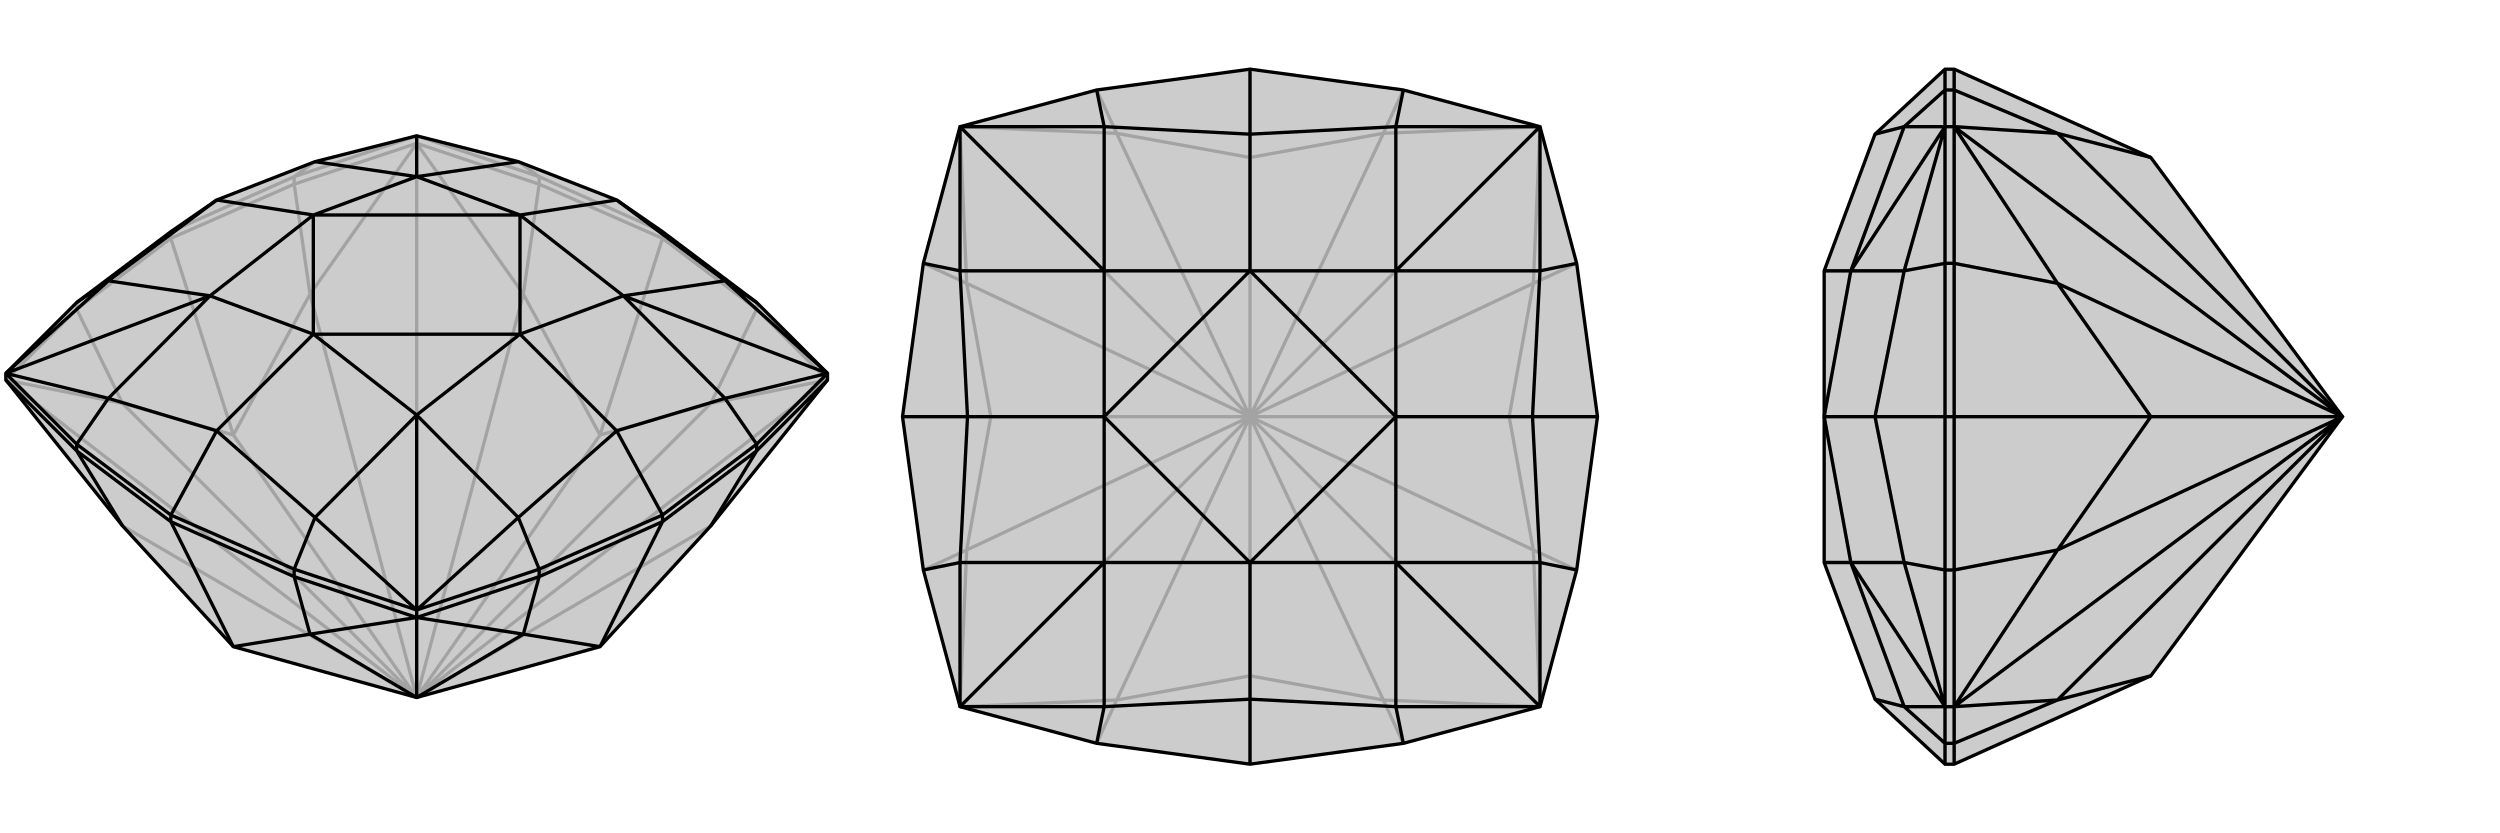 <svg xmlns="http://www.w3.org/2000/svg" viewBox="0 0 3000 1000">
    <g stroke="currentColor" stroke-width="4" fill="none" transform="translate(0 83)">
        <path fill="currentColor" stroke="none" fill-opacity=".2" d="M720,693L853,548L993,373L993,365L908,280L795,195L740,157L622,111L500,80L378,111L260,157L205,195L92,280L7,365L7,373L147,548L280,693L500,754z" />
<path stroke-opacity=".2" d="M500,754L280,439M500,754L720,439M500,754L147,548M500,754L147,401M500,754L7,373M500,754L372,270M500,754L628,270M500,754L500,89M500,754L853,401M500,754L853,548M500,754L993,373M205,203L205,195M795,203L795,195M92,288L92,280M353,138L353,129M647,138L647,129M500,89L500,80M908,288L908,280M7,373L147,401M7,373L92,288M500,89L372,270M500,89L353,138M500,89L628,270M500,89L647,138M993,373L853,401M993,373L908,288M147,401L280,439M92,288L205,203M147,401L92,288M280,439L372,270M205,203L353,138M372,270L353,138M280,439L205,203M628,270L720,439M647,138L795,203M628,270L647,138M720,439L853,401M795,203L908,288M853,401L908,288M720,439L795,203M795,195L647,129M205,195L353,129M647,129L500,80M647,129L622,111M353,129L500,80M353,129L378,111" />
<path d="M720,693L853,548L993,373L993,365L908,280L795,195L740,157L622,111L500,80L378,111L260,157L205,195L92,280L7,365L7,373L147,548L280,693L500,754z" />
<path d="M500,754L628,678M500,754L372,678M500,754L500,658M795,543L795,535M205,543L205,535M92,458L92,450M908,458L908,450M647,609L647,600M353,609L353,600M500,658L500,649M7,373L92,458M993,373L908,458M500,658L628,678M500,658L647,609M500,658L372,678M500,658L353,609M92,458L205,543M147,548L92,458M908,458L795,543M853,548L908,458M720,693L628,678M795,543L647,609M628,678L647,609M720,693L795,543M280,693L372,678M205,543L353,609M372,678L353,609M280,693L205,543M353,600L205,535M647,600L795,535M795,535L908,450M795,535L740,434M205,535L92,450M205,535L260,434M353,600L500,649M353,600L378,538M647,600L500,649M647,600L622,538M908,450L993,365M908,450L870,395M908,280L870,254M92,280L130,254M92,450L7,365M92,450L130,395M500,649L378,538M500,649L622,538M500,649L500,415M993,365L870,395M993,365L870,254M993,365L748,272M500,80L500,129M7,365L130,254M7,365L130,395M7,365L252,272M378,538L260,434M378,538L500,415M622,538L740,434M622,538L500,415M870,395L740,434M870,395L748,272M740,434L624,318M870,254L740,157M870,254L748,272M622,111L500,129M740,157L624,175M378,111L500,129M130,254L260,157M130,254L252,272M260,157L376,175M130,395L260,434M130,395L252,272M260,434L376,318M500,415L376,318M500,415L624,318M748,272L624,318M748,272L624,175M500,129L624,175M500,129L376,175M252,272L376,175M252,272L376,318M376,318L624,318M624,318L624,175M624,175L376,175M376,175L376,318" />
    </g>
    <g stroke="currentColor" stroke-width="4" fill="none" transform="translate(1000 0)">
        <path fill="currentColor" stroke="none" fill-opacity=".2" d="M500,917L316,892L152,848L108,684L83,500L108,316L152,152L316,108L500,83L684,108L848,152L892,316L917,500L892,684L848,848L684,892z" />
<path stroke-opacity=".2" d="M500,500L189,500M500,500L500,189M500,500L811,500M500,500L500,811M500,500L340,840M500,500L160,660M500,500L152,848M500,500L160,340M500,500L340,160M500,500L152,152M500,500L660,160M500,500L840,340M500,500L848,152M500,500L840,660M500,500L660,840M500,500L848,848M152,848L340,840M152,848L160,660M152,152L160,340M152,152L340,160M848,152L660,160M848,152L840,340M848,848L840,660M848,848L660,840M340,840L500,811M340,840L316,892M160,660L189,500M160,660L108,684M189,500L160,340M160,340L108,316M189,500L83,500M340,160L500,189M340,160L316,108M500,189L660,160M660,160L684,108M500,189L500,83M811,500L840,340M840,340L892,316M811,500L840,660M840,660L892,684M811,500L917,500M500,811L660,840M660,840L684,892M500,811L500,917" />
<path d="M500,917L316,892L152,848L108,684L83,500L108,316L152,152L316,108L500,83L684,108L848,152L892,316L917,500L892,684L848,848L684,892z" />
<path d="M917,500L839,500M500,83L500,161M83,500L161,500M500,917L500,839M684,892L675,848M892,684L848,675M892,316L848,325M684,108L675,152M316,108L325,152M108,316L152,325M108,684L152,675M316,892L325,848M848,848L675,848M848,848L848,675M848,848L675,675M848,152L848,325M848,152L675,152M848,152L675,325M152,152L325,152M152,152L152,325M152,152L325,325M152,848L152,675M152,848L325,848M152,848L325,675M675,848L500,839M675,848L675,675M848,675L839,500M848,675L675,675M848,325L839,500M848,325L675,325M839,500L675,500M675,152L500,161M675,152L675,325M325,152L500,161M325,152L325,325M500,161L500,325M152,325L161,500M152,325L325,325M152,675L161,500M152,675L325,675M161,500L325,500M325,848L500,839M325,848L325,675M500,839L500,675M675,675L500,675M675,675L675,500M675,325L675,500M675,325L500,325M325,325L500,325M325,325L325,500M325,675L325,500M325,675L500,675M500,675L675,500M675,500L500,325M500,325L325,500M325,500L500,675" />
    </g>
    <g stroke="currentColor" stroke-width="4" fill="none" transform="translate(2000 0)">
        <path fill="currentColor" stroke="none" fill-opacity=".2" d="M581,189L345,83L334,83L250,161L189,325L189,325L189,500L189,500L189,500L189,675L189,675L250,839L334,917L345,917L581,811L811,500z" />
<path stroke-opacity=".2" d="M811,500L581,500M811,500L469,840M811,500L469,660M811,500L345,848M811,500L469,340M811,500L469,160M811,500L345,152M345,500L334,500M345,892L334,892M345,684L334,684M345,848L334,848M345,316L334,316M345,108L334,108M345,152L334,152M345,848L469,840M345,848L345,892M345,848L469,660M345,848L345,684M345,152L469,340M345,152L345,316M345,152L469,160M345,152L345,108M469,840L581,811M345,892L345,917M469,840L345,892M469,660L581,500M345,684L345,500M469,660L345,684M581,500L469,340M345,500L345,316M469,340L345,316M581,500L345,500M469,160L581,189M345,108L345,83M469,160L345,108M334,83L334,108M334,500L334,316M334,500L334,684M334,500L250,500M334,917L334,892M334,108L334,152M334,108L285,152M334,316L334,152M334,316L285,325M334,684L334,848M334,684L285,675M334,892L334,848M334,892L285,848M334,152L285,152M334,152L285,325M334,152L221,325M334,848L285,675M334,848L285,848M334,848L221,675M285,152L250,161M285,152L221,325M285,325L250,500M285,325L221,325M285,675L250,500M285,675L221,675M250,500L189,500M285,848L250,839M285,848L221,675M221,325L189,325M221,325L189,500M221,675L189,500M221,675L189,675" />
<path d="M581,189L345,83L334,83L250,161L189,325L189,325L189,500L189,500L189,500L189,675L189,675L250,839L334,917L345,917L581,811L811,500z" />
<path d="M811,500L581,500M811,500L469,160M811,500L469,340M811,500L345,152M811,500L469,660M811,500L469,840M811,500L345,848M345,500L334,500M345,108L334,108M345,316L334,316M345,152L334,152M345,684L334,684M345,892L334,892M345,848L334,848M345,152L469,160M345,152L345,108M345,152L469,340M345,152L345,316M345,848L469,660M345,848L345,684M345,848L469,840M345,848L345,892M581,189L469,160M345,83L345,108M469,160L345,108M581,500L469,340M345,316L345,500M469,340L345,316M581,500L469,660M345,500L345,684M469,660L345,684M581,500L345,500M581,811L469,840M345,917L345,892M469,840L345,892M334,892L334,917M334,684L334,500M334,500L334,316M334,500L250,500M334,83L334,108M334,892L334,848M334,892L285,848M334,684L334,848M334,684L285,675M334,316L334,152M334,316L285,325M334,108L334,152M334,108L285,152M334,848L285,848M334,848L285,675M334,848L221,675M334,152L285,325M334,152L285,152M334,152L221,325M285,848L250,839M285,848L221,675M285,675L250,500M285,675L221,675M285,325L250,500M285,325L221,325M250,500L189,500M285,152L250,161M285,152L221,325M221,675L189,675M221,675L189,500M221,325L189,500M221,325L189,325" />
    </g>
</svg>